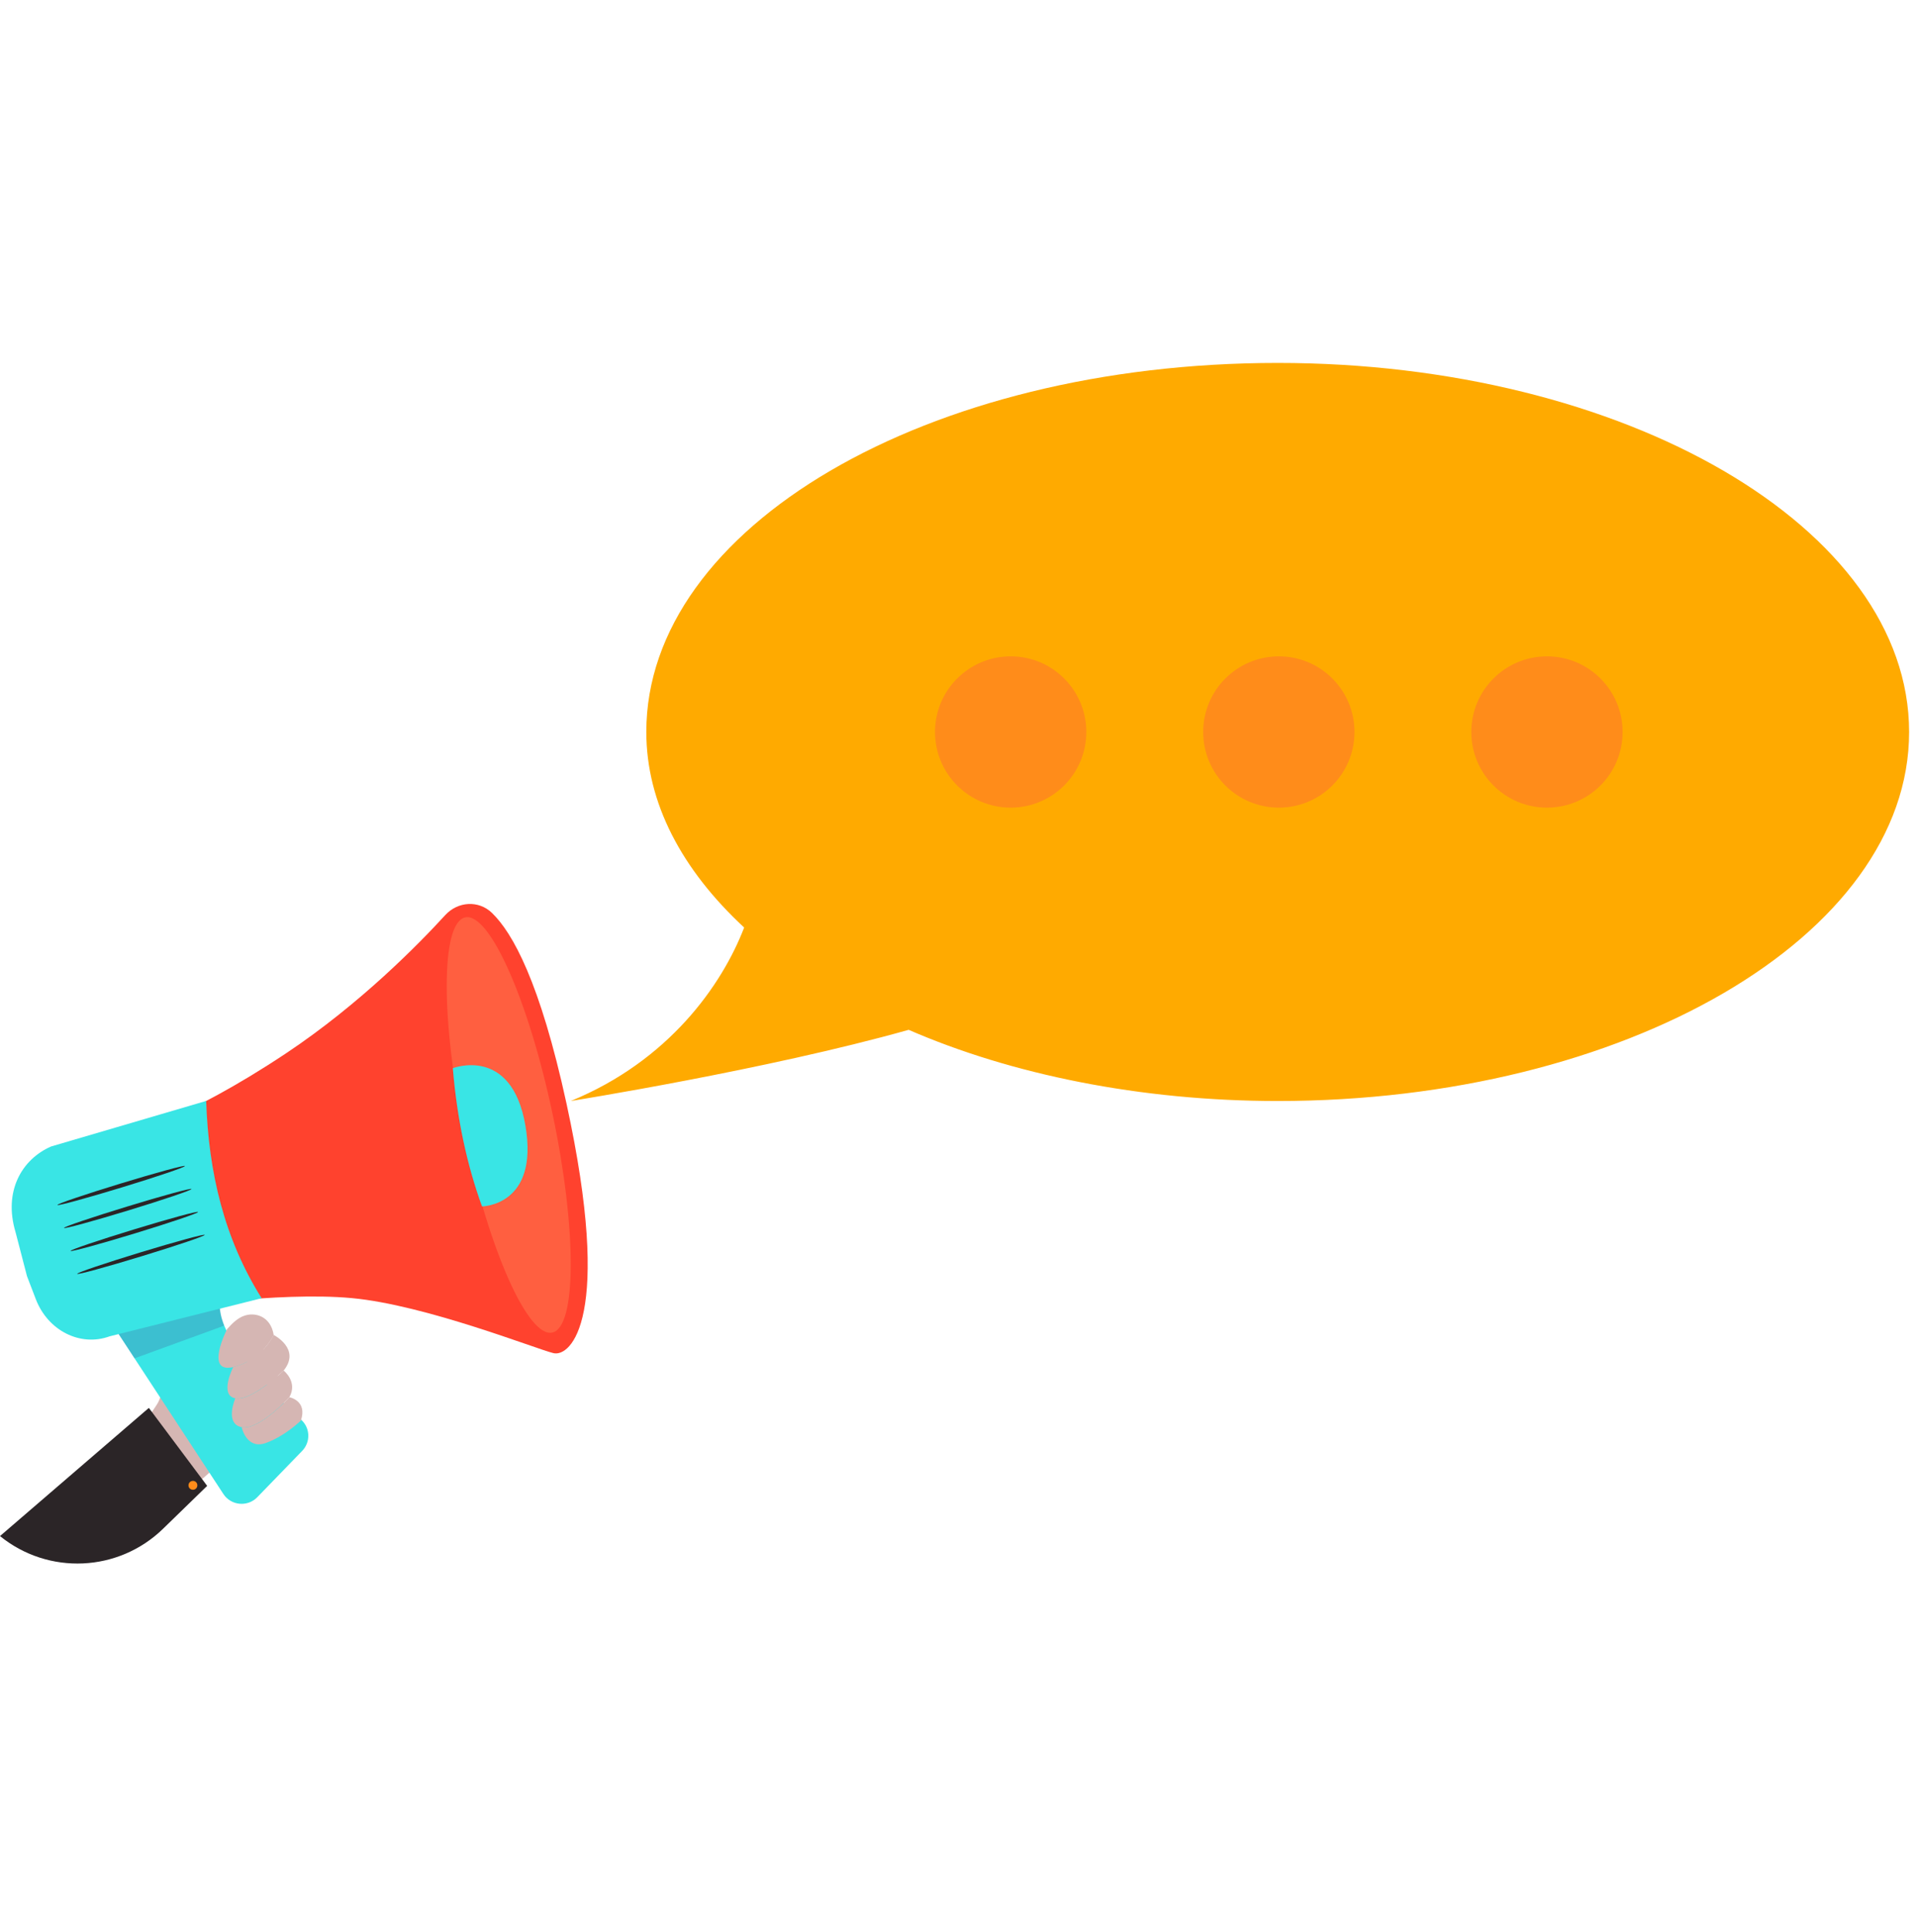 <svg xmlns="http://www.w3.org/2000/svg" width="128" height="129" viewBox="0 0 128 129" fill="none"><g clip-path="url(#clip0_41_1296)"><path d="M8.962 96.067L12.894 99.294L14.545 97.86C14.545 97.86 21.657 94.796 17.349 89.849C15.673 87.921 12.471 89.131 12.523 91.685C12.523 91.72 12.523 91.758 12.527 91.793C12.531 91.884 12.406 91.905 12.376 91.823L11.62 89.84C11.49 89.503 11.118 89.33 10.777 89.447C10.466 89.555 10.276 89.874 10.336 90.203L10.751 92.402C10.842 92.895 10.738 93.405 10.461 93.82L8.962 96.067Z" fill="#D5B6B3"></path><path d="M8.201 75.9C8.201 75.9 12.341 74.846 19.099 70.343C24.043 67.05 27.975 63.032 29.729 61.113C30.572 60.193 31.963 60.106 32.853 60.971C34.227 62.302 36.055 65.56 37.827 73.705C40.951 88.068 38.09 90.635 36.958 90.367C35.826 90.099 28.42 87.144 23.481 86.69C18.538 86.232 10.915 87.407 10.915 87.407L8.201 75.9Z" fill="#FF422E"></path><path d="M36.902 74.422C38.514 82.079 38.51 88.6 36.889 88.989C35.269 89.378 32.646 83.484 31.034 75.831C29.422 68.174 29.427 61.653 31.047 61.269C32.668 60.876 35.291 66.77 36.902 74.422Z" fill="#FF5F40"></path><path d="M30.235 71.337C30.235 71.337 34.163 69.807 35.083 75.174C36.004 80.541 32.184 80.567 32.184 80.567C31.177 77.797 30.516 74.729 30.235 71.337ZM4.153 81.405L5.038 86.737C5.151 87.424 5.734 87.93 6.43 87.952C6.905 87.965 7.342 88.211 7.605 88.608L14.916 99.774C15.426 100.552 16.528 100.656 17.176 99.99L20.175 96.896C20.741 96.313 20.72 95.384 20.128 94.831C18.378 93.18 15.089 89.849 14.726 87.731C14.493 86.383 14.614 85.752 14.813 85.458C15.072 85.074 15.18 84.611 15.05 84.166L14.091 80.956C13.914 80.355 13.37 79.936 12.743 79.919L5.639 79.716C4.71 79.69 4.001 80.506 4.153 81.405Z" fill="#39E5E5"></path><path opacity="0.3" d="M7.627 88.639L8.984 90.713L14.968 88.531C14.968 88.531 14.636 87.593 14.7 87.329L7.627 88.639Z" fill="#43649F"></path><path d="M1.037 82.282L1.802 85.225L2.39 86.759C3.198 88.868 5.362 89.957 7.32 89.244L17.47 86.698C14.977 82.736 13.923 78.298 13.767 73.523L3.409 76.566C1.435 77.434 0.225 79.569 1.037 82.282Z" fill="#39E5E5"></path><path d="M12.345 77.871C12.367 77.944 10.479 78.584 8.128 79.301C5.777 80.018 3.854 80.545 3.833 80.472C3.811 80.398 5.7 79.759 8.05 79.041C10.401 78.324 12.324 77.797 12.345 77.871ZM12.786 79.404C12.808 79.478 10.919 80.118 8.569 80.835C6.218 81.552 4.295 82.079 4.274 82.006C4.252 81.932 6.14 81.293 8.491 80.576C10.842 79.854 12.765 79.331 12.786 79.404Z" fill="#2B2527"></path><path d="M13.227 80.939C13.248 81.012 11.36 81.651 9.01 82.369C6.659 83.086 4.736 83.613 4.714 83.54C4.693 83.466 6.581 82.827 8.932 82.109C11.282 81.388 13.205 80.865 13.227 80.939Z" fill="#2B2527"></path><path d="M13.668 82.468C13.689 82.542 11.801 83.181 9.45 83.898C7.1 84.616 5.177 85.143 5.155 85.07C5.133 84.996 7.022 84.356 9.372 83.639C11.723 82.922 13.646 82.399 13.668 82.468Z" fill="#2B2527"></path><path d="M20.089 94.87C20.089 94.87 19.056 95.894 17.755 96.365C16.455 96.836 16.135 95.311 16.135 95.311C17.289 95.548 19.324 93.31 19.324 93.31C19.324 93.31 20.547 93.539 20.089 94.87Z" fill="#D5B6B3"></path><path d="M18.939 91.529C18.939 91.529 19.903 92.281 19.32 93.31C19.32 93.31 17.284 95.548 16.131 95.311C14.977 95.073 15.712 93.383 15.712 93.383C16.813 93.591 18.939 91.529 18.939 91.529Z" fill="#D5B6B3"></path><path d="M18.939 91.529C18.939 91.529 16.809 93.586 15.711 93.383C14.614 93.18 15.573 91.292 15.573 91.292C17.522 90.834 18.27 89.149 18.27 89.149C18.27 89.149 20.115 90.078 18.939 91.529Z" fill="#D5B6B3"></path><path d="M18.274 89.153C18.274 89.153 17.531 90.834 15.578 91.296C13.624 91.754 15.163 88.76 15.163 88.76C15.547 88.328 15.884 88.029 16.26 87.887C17.008 87.593 18.079 87.891 18.274 89.153Z" fill="#D5B6B3"></path><path d="M13.832 99.23L9.939 94.023L0 102.583C3.232 105.206 7.912 104.994 10.893 102.09L13.832 99.23Z" fill="#2B2527"></path><path d="M13.166 99.113C13.21 99.273 13.119 99.437 12.963 99.48C12.803 99.524 12.639 99.433 12.596 99.277C12.553 99.117 12.644 98.953 12.799 98.91C12.959 98.862 13.123 98.953 13.166 99.113Z" fill="#FF8C1A"></path><path d="M127.473 48.885C127.473 62.539 108.473 73.528 85.316 73.528C76.112 73.528 67.5 71.743 60.673 68.775C51.17 71.449 38.108 73.528 38.108 73.528C44.641 70.853 48.202 65.806 49.688 61.943C45.532 58.089 43.155 53.629 43.155 48.88C43.155 35.225 61.861 24.237 85.316 24.237C108.473 24.237 127.473 35.225 127.473 48.885Z" fill="#FFAA00"></path><path d="M72.534 48.885C72.534 51.676 70.274 53.936 67.483 53.936C64.691 53.936 62.431 51.676 62.431 48.885C62.431 46.093 64.691 43.833 67.483 43.833C70.274 43.829 72.534 46.093 72.534 48.885ZM90.441 48.885C90.441 51.676 88.181 53.936 85.389 53.936C82.598 53.936 80.338 51.676 80.338 48.885C80.338 46.093 82.598 43.833 85.389 43.833C88.177 43.829 90.441 46.093 90.441 48.885ZM108.343 48.885C108.343 51.676 106.083 53.936 103.292 53.936C100.5 53.936 98.24 51.676 98.24 48.885C98.24 46.093 100.5 43.833 103.292 43.833C106.083 43.829 108.343 46.093 108.343 48.885Z" fill="#FF8C1A"></path></g><defs><clipPath id="clip0_41_1296"><rect width="127.473" height="127.473" fill="white" transform="translate(0 0.592)"></rect></clipPath></defs></svg>